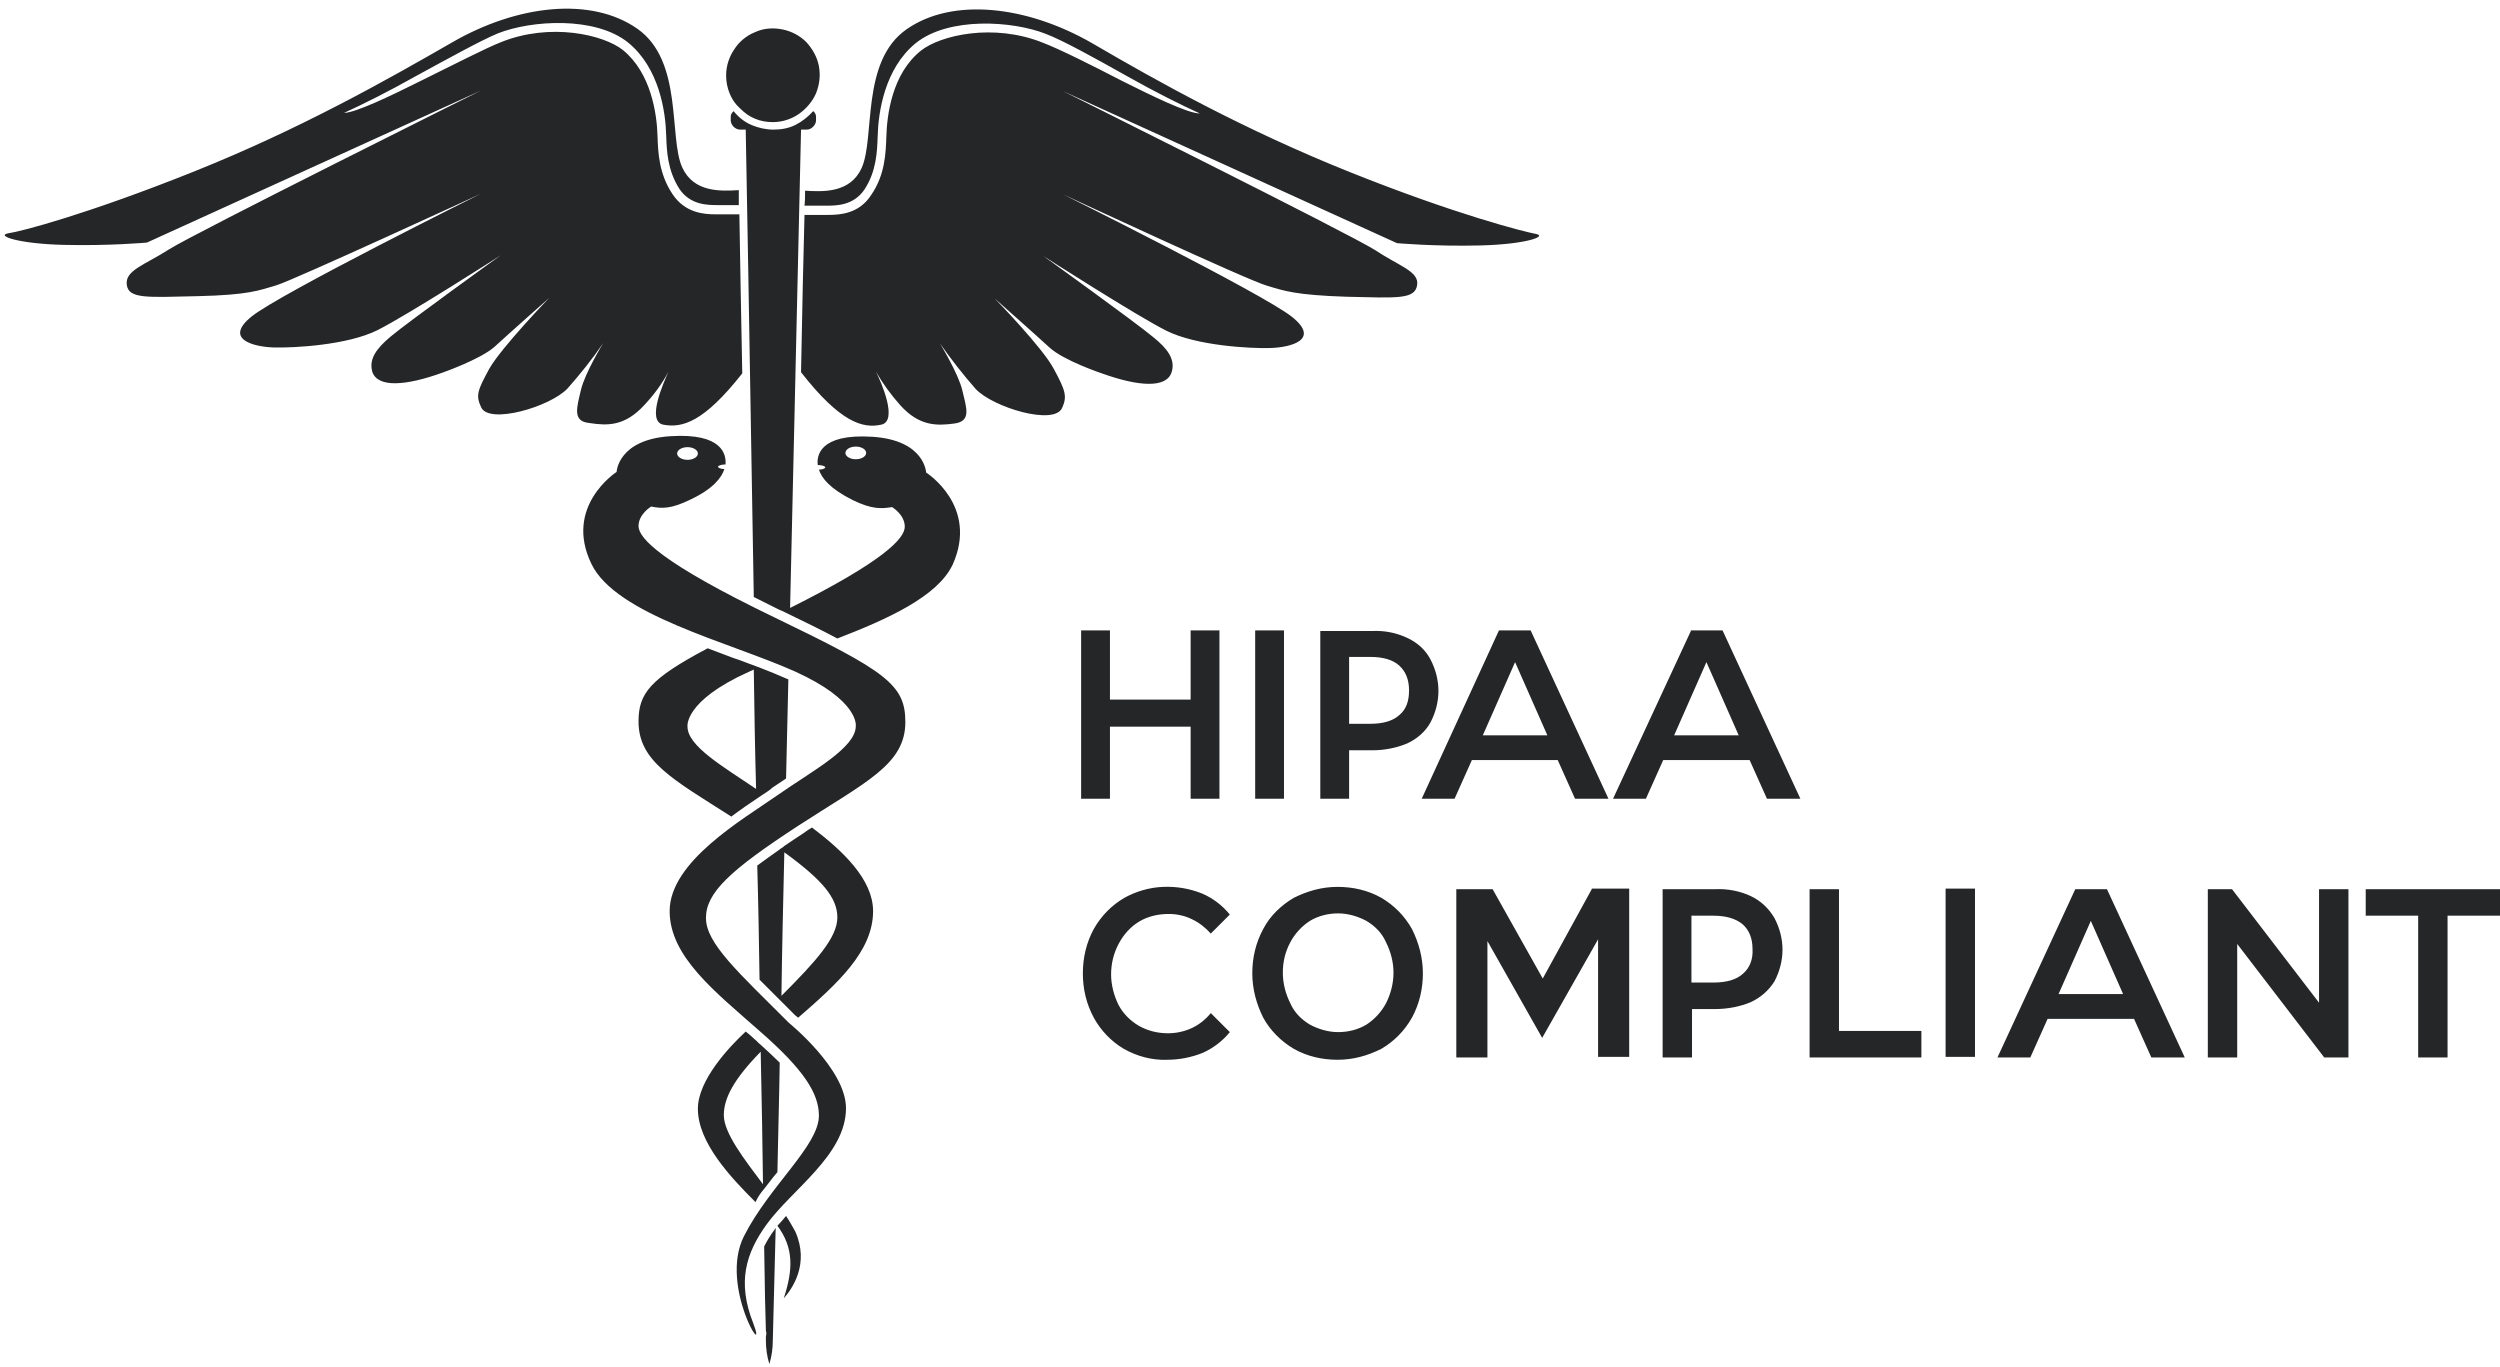<svg width="512" height="280" viewBox="0 0 512 280" fill="none" xmlns="http://www.w3.org/2000/svg">
<path d="M233.336 188.715C235.106 187.653 237.231 187.181 239.355 187.181C241.008 187.181 242.66 187.535 244.077 188.243C245.611 188.951 246.909 190.013 247.972 191.194L251.866 187.299C250.332 185.41 248.444 183.994 246.319 183.05C243.723 181.987 241.008 181.515 238.175 181.633C235.342 181.751 232.628 182.578 230.267 183.876C227.671 185.41 225.546 187.535 224.012 190.249C222.477 193.082 221.769 196.151 221.769 199.338C221.769 202.524 222.477 205.593 224.012 208.426C225.428 211.022 227.553 213.265 230.149 214.799C232.864 216.334 235.933 217.16 239.001 217.042C241.48 217.042 243.959 216.57 246.319 215.626C248.444 214.681 250.45 213.147 251.866 211.376L247.972 207.482C246.909 208.78 245.611 209.842 244.077 210.55C242.542 211.258 240.89 211.613 239.237 211.613C237.113 211.613 235.106 211.14 233.218 210.078C231.448 209.016 230.031 207.6 229.087 205.829C228.143 203.941 227.553 201.698 227.553 199.574C227.553 197.449 228.025 195.325 229.087 193.318C230.149 191.312 231.566 189.777 233.336 188.715ZM227.317 148.821H243.841V163.575H249.742V129.111H243.841V143.274H227.317V129.111H221.415V163.575H227.317V148.821ZM257.06 163.575H262.961V129.111H257.06V163.575ZM288.219 130.645C285.977 129.583 283.498 129.111 281.019 129.229H270.397V163.575H276.298V153.661H281.019C283.498 153.661 285.977 153.188 288.219 152.244C290.226 151.3 291.878 149.884 292.94 147.995C294.003 145.989 294.593 143.746 294.593 141.504C294.593 139.261 294.003 137.019 292.94 135.012C291.878 133.006 290.226 131.589 288.219 130.645ZM286.567 146.461C285.268 147.641 283.262 148.231 280.665 148.231H276.298V134.54H280.665C283.262 134.54 285.268 135.13 286.567 136.31C287.865 137.491 288.573 139.143 288.573 141.386C288.573 143.628 287.983 145.281 286.567 146.461ZM346.289 129.229L330.355 163.575H337.083L340.624 155.667H358.328L361.869 163.575H368.715L352.781 129.111H346.289V129.229ZM342.866 150.592L349.476 135.602L356.086 150.592H342.866ZM282.908 183.876C280.193 182.342 277.125 181.633 273.938 181.633C270.751 181.633 267.8 182.46 264.968 183.876C262.371 185.41 260.128 187.535 258.712 190.249C257.178 193.082 256.47 196.151 256.47 199.338C256.47 202.524 257.296 205.593 258.712 208.426C260.128 211.022 262.371 213.265 264.968 214.799C267.682 216.334 270.751 217.042 273.938 217.042C277.125 217.042 280.075 216.216 282.908 214.799C285.505 213.265 287.629 211.14 289.163 208.426C290.698 205.593 291.406 202.524 291.406 199.338C291.406 196.151 290.58 193.082 289.163 190.249C287.629 187.535 285.505 185.41 282.908 183.876ZM283.852 205.475C282.908 207.245 281.492 208.78 279.839 209.842C278.069 210.904 276.062 211.376 274.056 211.376C272.049 211.376 270.043 210.786 268.272 209.842C266.502 208.78 265.086 207.364 264.259 205.475C263.315 203.587 262.725 201.462 262.725 199.22C262.725 196.977 263.197 194.971 264.259 192.964C265.204 191.194 266.62 189.659 268.272 188.597C270.043 187.535 272.049 187.063 274.056 187.063C276.062 187.063 278.069 187.653 279.839 188.597C281.61 189.659 283.026 191.076 283.852 192.964C284.796 194.852 285.387 196.977 285.387 199.22C285.387 201.462 284.796 203.587 283.852 205.475ZM484.5 182.105V187.535H495.241V216.57H501.26V187.535H512.001V182.105H484.5ZM474.94 205.357L457.118 182.105H452.161V216.57H458.18V193.318L476.002 216.57H480.96V182.105H474.94V205.357ZM325.988 182.105L315.956 200.4L305.687 182.105H298.252V216.57H304.625V192.728L315.838 212.557L327.287 192.374V216.452H333.66V181.987H325.988V182.105ZM358.564 183.522C356.322 182.46 353.725 181.987 351.246 182.105H340.506V216.57H346.525V206.655H351.246C353.725 206.655 356.322 206.183 358.564 205.239C360.571 204.295 362.223 202.878 363.403 200.99C364.466 198.984 365.056 196.741 365.056 194.498C365.056 192.256 364.466 190.013 363.403 188.007C362.223 186 360.571 184.466 358.564 183.522ZM356.912 199.456C355.613 200.636 353.607 201.226 350.892 201.226H346.407V187.535H350.892C353.489 187.535 355.495 188.125 356.912 189.305C358.21 190.485 358.918 192.138 358.918 194.38C359.036 196.505 358.328 198.275 356.912 199.456ZM319.025 155.667L322.565 163.575H329.411L313.477 129.111H306.986L291.17 163.575H297.898L301.438 155.667H319.025ZM310.29 135.602L316.9 150.592H303.681L310.29 135.602ZM376.622 182.105H370.603V216.57H393.5V211.14H376.622V182.105ZM398.458 216.452H404.477V181.987H398.458V216.452ZM156.5 255.283C156.618 263.545 156.736 269.564 156.854 272.515C156.972 272.869 156.972 273.341 156.854 273.695C156.854 274.168 156.854 274.522 156.854 274.522C156.854 276.174 157.09 277.826 157.562 279.361C158.034 277.826 158.27 276.174 158.27 274.522C158.27 273.932 158.506 265.315 158.86 251.506C158.742 251.624 158.624 251.742 158.624 251.86C157.798 252.922 157.09 254.103 156.5 255.283ZM131.95 82.962C133.838 80.955 135.609 78.595 136.907 76.116C135.963 78.24 132.304 86.266 135.845 86.975C139.74 87.683 144.107 86.502 152.014 76.47C151.778 63.605 151.542 52.392 151.424 43.894H147.175C146.939 43.894 146.821 43.894 146.585 43.894C144.225 43.894 140.33 43.658 137.733 39.763C134.9 35.514 134.782 31.147 134.664 27.96C134.546 23.357 133.366 14.977 127.583 10.256C123.57 7.069 112.711 4.591 102.679 8.604C99.374 9.902 92.764 13.325 86.273 16.512C80.371 19.462 72.817 23.121 70.457 23.121C74.352 21.351 79.545 18.754 85.21 15.567C91.702 12.027 98.548 8.25 101.97 6.833C108.816 4.119 121.917 3.292 128.645 8.722C135.018 13.915 136.317 22.885 136.435 27.724C136.553 30.911 136.671 34.806 139.149 38.701C141.392 42.006 144.933 42.006 147.057 42.006H147.529H151.306C151.306 40.944 151.306 39.999 151.306 38.937C147.529 39.173 142.1 39.409 139.74 34.334C136.907 28.196 139.976 12.499 130.533 5.889C121.091 -0.721 105.983 0.932 92.528 8.722C79.191 16.394 61.487 26.426 39.651 35.16C17.816 43.894 4.243 47.435 1.646 47.789C-0.832 48.261 3.653 49.914 12.977 50.15C22.301 50.386 30.091 49.678 30.091 49.678L98.548 18.518C98.548 18.518 39.533 47.907 34.576 51.094C29.619 54.281 25.606 55.343 25.96 58.294C26.314 61.244 30.091 60.89 40.478 60.654C50.864 60.418 53.107 59.474 56.648 58.412C60.188 57.349 98.548 39.645 98.548 39.645C98.548 39.645 57.474 60.064 51.572 64.785C45.671 69.506 52.044 71.041 56.057 71.159C60.188 71.277 71.165 70.687 77.302 67.618C83.44 64.549 102.561 52.274 102.561 52.274C102.561 52.274 83.676 65.847 80.017 68.916C77.066 71.395 75.532 73.519 76.24 76.116C77.302 79.421 82.968 79.067 90.522 76.352C90.522 76.352 98.311 73.637 101.262 71.041C104.213 68.326 112.475 61.008 112.475 61.008C112.475 61.008 102.679 71.159 100.2 75.526C97.839 79.893 97.367 80.955 98.548 83.434C100.2 86.975 112.711 83.316 116.252 79.539C118.848 76.588 121.327 73.519 123.57 70.215C123.57 70.215 119.793 76.352 118.967 79.893C118.14 83.434 117.196 86.266 120.619 86.621C124.396 87.211 127.937 87.329 131.95 82.962ZM155.319 163.339C155.673 163.103 156.027 162.867 156.382 162.631C157.09 162.159 157.68 161.805 158.152 161.332C159.096 160.742 160.04 160.034 160.985 159.444C161.103 152.716 161.339 145.871 161.457 139.143C159.568 138.317 157.562 137.491 155.437 136.665C155.319 136.665 155.201 136.546 155.083 136.546C154.847 136.428 154.729 136.428 154.493 136.31C153.077 135.838 151.778 135.248 150.244 134.776C148.474 134.068 146.703 133.478 144.933 132.77C133.13 139.025 130.769 141.976 130.769 147.759C130.769 155.903 137.733 159.562 149.772 167.234C151.66 165.818 153.549 164.519 155.319 163.339ZM140.802 148.821C140.802 148.821 139.976 143.628 153.313 137.609C153.667 137.491 154.021 137.255 154.375 137.137C154.493 145.281 154.611 153.425 154.847 161.569C148.238 157.083 140.802 152.834 140.802 148.821ZM160.985 249.028C160.394 249.736 159.804 250.444 159.214 251.034C162.637 255.637 162.401 260.122 160.512 265.906C162.283 263.899 165.824 258.824 162.873 252.214C162.283 251.152 161.693 250.09 160.985 249.028ZM155.555 200.636C156.854 201.934 158.388 203.469 159.922 205.003C160.867 205.947 161.811 206.891 162.873 207.954C162.991 208.072 163.227 208.19 163.463 208.426C171.489 201.462 178.807 194.853 178.807 186.591C178.807 180.099 172.551 174.198 166.296 169.476C165.706 169.83 165.116 170.185 164.525 170.657C163.109 171.601 161.811 172.427 160.631 173.253C160.631 173.253 160.512 173.253 160.512 173.371C160.276 173.607 159.922 173.725 159.686 173.961C158.034 175.142 156.5 176.204 155.083 177.266C155.319 185.174 155.437 193.082 155.555 200.636ZM160.631 174.552C168.42 180.217 171.489 183.876 171.489 187.889C171.489 192.02 167.122 196.859 160.04 203.941C160.158 194.498 160.394 184.702 160.631 174.552ZM203.711 61.126C203.711 61.126 211.973 68.444 214.924 71.159C217.874 73.873 225.664 76.47 225.664 76.47C233.218 79.185 238.883 79.539 239.946 76.234C240.772 73.637 239.119 71.395 236.169 69.034C232.51 65.966 213.625 52.392 213.625 52.392C213.625 52.392 232.746 64.667 238.883 67.736C245.021 70.805 255.997 71.395 260.128 71.277C264.259 71.159 270.515 69.624 264.614 64.903C258.712 60.182 217.638 39.763 217.638 39.763C217.638 39.763 255.879 57.586 259.538 58.53C263.079 59.592 265.322 60.418 275.708 60.772C286.095 61.008 289.754 61.362 290.226 58.412C290.698 55.579 286.567 54.517 281.61 51.212C276.652 48.025 217.638 18.636 217.638 18.636L286.095 49.796C286.095 49.796 293.885 50.504 303.209 50.268C312.533 50.032 317.018 48.379 314.54 47.907C312.061 47.435 298.37 44.012 276.534 35.278C254.699 26.544 236.995 16.63 223.658 8.84C210.32 1.168 195.095 -0.602 185.653 6.007C176.21 12.617 179.279 28.197 176.446 34.452C174.086 39.527 168.656 39.291 164.88 39.055C164.88 39.999 164.88 41.062 164.762 42.124H168.656H169.129C171.253 42.124 174.794 42.124 177.036 38.819C179.515 35.042 179.633 31.029 179.751 27.842C179.869 23.003 181.167 14.033 187.541 8.84C194.269 3.41 207.37 4.237 214.215 6.951C217.638 8.25 224.484 12.027 230.975 15.685C236.641 18.872 241.834 21.469 245.729 23.239C243.25 23.239 235.815 19.58 229.913 16.63C223.54 13.325 216.93 10.02 213.507 8.722C203.475 4.709 192.616 7.187 188.603 10.374C182.702 15.095 181.64 23.475 181.522 28.078C181.404 31.265 181.286 35.75 178.453 39.881C175.974 43.776 172.079 44.012 169.601 44.012C169.365 44.012 169.247 44.012 169.011 44.012H164.762C164.525 52.51 164.289 63.605 164.053 76.234C172.079 86.502 176.682 87.801 180.459 86.975C184 86.266 180.459 78.24 179.397 76.116C180.813 78.595 182.466 80.837 184.354 82.962C188.249 87.329 191.908 87.211 195.449 86.739C198.99 86.266 197.927 83.552 197.101 80.011C196.275 76.47 192.498 70.333 192.498 70.333C194.741 73.519 197.219 76.706 199.816 79.657C203.357 83.434 215.868 87.211 217.52 83.552C218.582 81.191 218.228 80.011 215.868 75.644C213.625 71.277 203.711 61.126 203.711 61.126ZM158.27 25.01C160.158 25.01 162.047 24.419 163.581 23.357C165.116 22.295 166.414 20.761 167.122 19.108C167.83 17.338 168.066 15.449 167.712 13.561C167.358 11.672 166.414 10.02 165.116 8.604C163.817 7.305 162.047 6.361 160.158 6.007C158.27 5.653 156.382 5.771 154.611 6.597C152.841 7.305 151.306 8.604 150.362 10.138C149.3 11.672 148.71 13.561 148.71 15.449C148.71 16.748 148.946 17.928 149.418 19.108C149.89 20.288 150.598 21.351 151.542 22.177C152.487 23.121 153.431 23.829 154.611 24.302C155.673 24.774 156.972 25.01 158.27 25.01ZM189.666 96.771C189.666 96.771 189.429 90.161 178.689 89.453C167.712 88.745 167.24 93.466 167.476 95.237C168.302 95.237 169.011 95.473 169.011 95.709C169.011 95.945 168.42 96.181 167.712 96.181C168.302 97.951 169.955 100.076 174.676 102.436C178.571 104.325 180.459 104.207 182.702 103.853C182.702 103.853 185.298 105.387 185.298 107.866C185.298 110.226 181.167 114.829 161.811 124.508C162.991 72.339 164.053 26.544 164.053 26.544H165.234C165.706 26.544 166.178 26.308 166.532 25.954C166.886 25.6 167.122 25.128 167.122 24.656V24.066C167.122 23.829 167.122 23.593 167.004 23.357C166.886 23.121 166.768 22.885 166.532 22.767C165.47 23.947 164.289 24.892 162.873 25.6C161.457 26.308 159.922 26.544 158.388 26.544C156.854 26.544 155.319 26.19 153.903 25.6C152.487 25.01 151.188 23.947 150.244 22.767C150.008 23.003 149.89 23.121 149.772 23.357C149.654 23.593 149.654 23.829 149.654 24.066V24.656C149.654 25.128 149.89 25.6 150.244 25.954C150.598 26.308 151.07 26.544 151.542 26.544H152.723C152.723 26.544 153.549 71.041 154.375 122.265C156.027 123.091 157.68 123.917 159.568 124.862C159.804 124.98 160.158 125.098 160.394 125.216C164.762 127.34 168.42 129.111 171.489 130.763C181.876 126.75 192.026 122.147 195.095 115.655C200.524 103.617 189.666 96.771 189.666 96.771ZM175.266 94.056C174.086 94.056 173.142 93.466 173.142 92.758C173.142 92.05 174.086 91.46 175.266 91.46C176.446 91.46 177.391 92.05 177.391 92.758C177.391 93.466 176.446 94.056 175.266 94.056ZM156.5 243.48C157.444 242.3 158.27 241.12 159.214 240.057C159.332 233.33 159.568 225.776 159.686 217.632C158.506 216.452 157.208 215.271 155.791 213.973C155.319 213.619 154.965 213.147 154.493 212.793C153.903 212.203 153.313 211.731 152.723 211.258C149.418 214.327 142.926 221.173 142.926 227.074C142.926 234.038 149.654 241.12 154.729 246.195C155.201 245.133 155.791 244.306 156.5 243.48ZM155.791 215.389C156.027 225.422 156.145 234.628 156.263 242.536C152.369 237.343 148.238 232.031 148.238 228.373C148.238 224.95 150.244 221.055 155.791 215.389ZM158.506 126.396C135.49 115.301 130.769 110.226 130.769 107.748C130.769 105.269 133.366 103.735 133.366 103.735C135.609 104.207 137.497 104.207 141.392 102.318C146.113 100.076 147.765 97.833 148.356 96.063C147.647 96.063 147.057 95.827 147.057 95.591C147.057 95.355 147.765 95.118 148.592 95.118V95.001C148.71 93.23 148.12 88.627 137.261 89.335C126.52 90.043 126.284 96.653 126.284 96.653C126.284 96.653 115.426 103.617 121.091 115.419C126.048 125.924 149.3 131.471 162.755 137.491C176.092 143.51 175.266 148.703 175.266 148.703C175.266 153.188 166.296 157.91 159.214 162.867C152.132 167.824 137.143 176.44 137.143 186.591C137.143 195.915 146.467 203.114 155.555 211.14C164.762 219.166 167.712 224.006 167.712 228.491C167.712 234.628 157.562 242.89 152.369 253.159C147.175 263.427 157.444 279.361 154.257 270.981C150.952 262.601 152.723 256.699 156.972 250.798C162.165 243.598 173.26 236.517 173.26 226.956C173.26 218.93 161.575 209.488 161.575 209.488C151.188 199.102 144.579 193.2 144.579 188.007C144.579 182.814 149.536 178.21 163.463 169.122C177.273 160.152 185.416 156.611 185.416 147.877C185.416 140.205 181.522 137.491 158.506 126.396ZM140.802 91.578C141.982 91.578 142.926 92.168 142.926 92.876C142.926 93.584 141.982 94.174 140.802 94.174C139.621 94.174 138.677 93.584 138.677 92.876C138.677 92.168 139.621 91.578 140.802 91.578ZM425.014 182.105L409.08 216.57H415.808L419.349 208.662H437.053L440.594 216.57H447.439L431.506 182.105H425.014ZM421.591 203.587L428.201 188.597L434.81 203.587H421.591Z" fill="#252627"/>
</svg>

